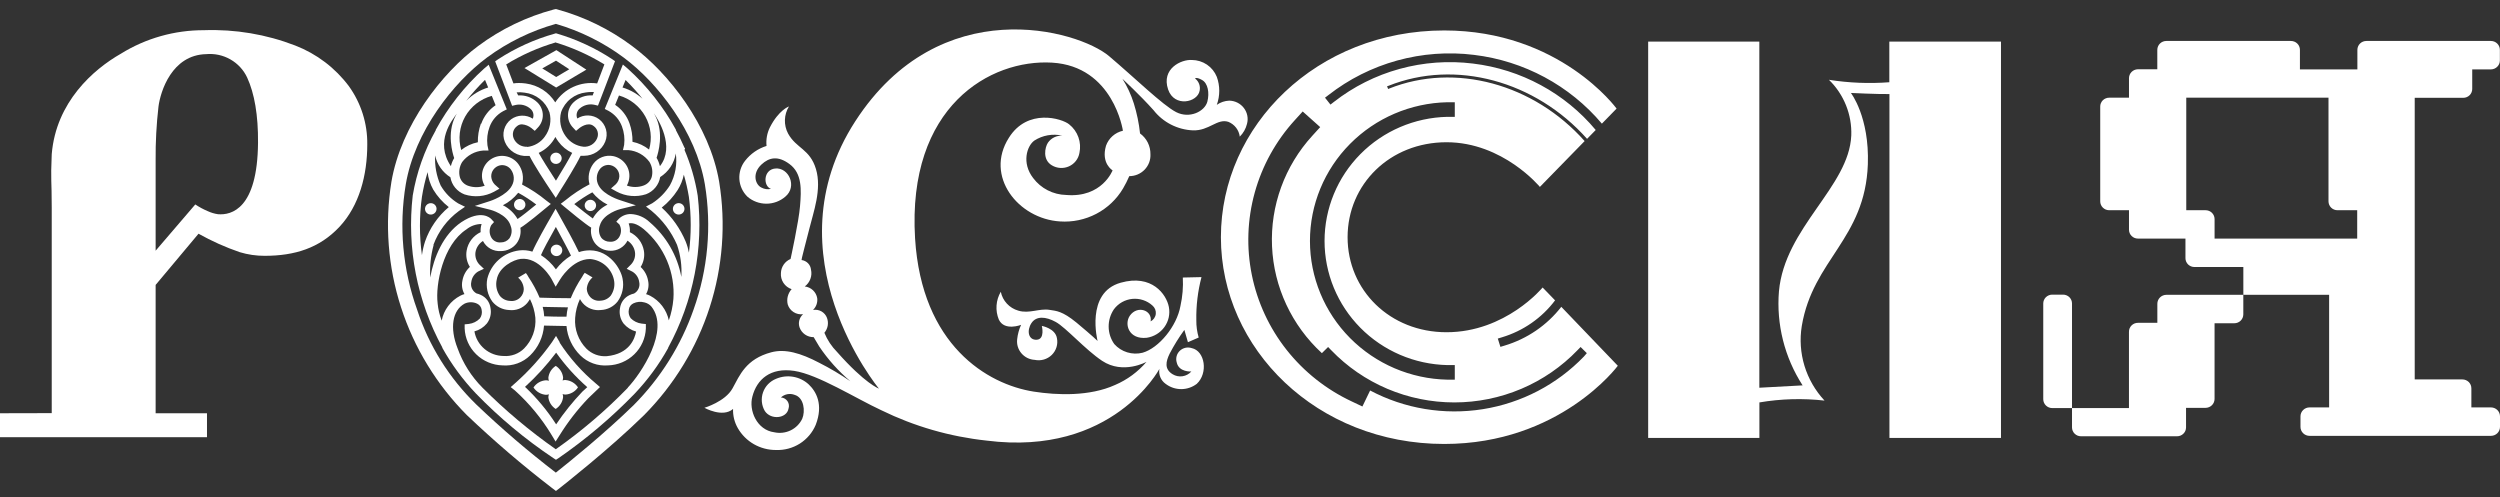 <?xml version="1.0" encoding="UTF-8"?> <svg xmlns="http://www.w3.org/2000/svg" width="166" height="33" viewBox="0 0 166 33" fill="none"><rect x="0" y="0" width="166" height="33" fill="#333333" stroke="none"/><path d="M125.451 2.761V5.461C124.112 5.562 122.766 5.507 121.441 5.298C121.934 5.779 122.32 6.356 122.576 6.993C122.831 7.629 122.95 8.311 122.925 8.995C122.776 12.414 118.506 15.098 118.122 19.343C117.943 21.539 118.495 23.732 119.693 25.589L116.82 25.745V2.761H109.438V29.078H116.824V26.721C118.252 26.478 119.708 26.437 121.148 26.599C120.534 25.939 120.079 25.15 119.817 24.292C119.556 23.434 119.495 22.528 119.639 21.643C120.379 17.235 123.847 15.867 124.025 10.911C124.137 7.761 122.9 6.172 122.9 6.172C122.9 6.172 124.653 6.258 125.459 6.246V29.078H132.866V2.761H125.451Z" fill="white"></path><path d="M103.67 20.373C102.719 21.598 101.403 22.498 99.908 22.947L99.627 23.032L99.454 22.481L99.735 22.395C101.144 21.971 102.378 21.112 103.257 19.944L102.43 19.09C102.43 19.09 99.987 22.06 96.048 22.06C92.294 22.06 89.48 19.274 89.48 15.752C89.48 12.231 92.294 9.445 96.048 9.445C99.801 9.445 102.248 12.411 102.248 12.411L105.22 9.367C101.847 5.572 96.618 4.134 92.237 5.882L92.175 5.911L92.1 5.731L92.192 5.699C96.643 3.917 101.955 5.372 105.381 9.22L105.956 8.632C103.911 6.183 100.993 4.604 97.805 4.22C96.172 4.018 94.516 4.139 92.931 4.576C91.346 5.012 89.865 5.757 88.574 6.765L88.343 6.945L87.98 6.487L88.211 6.311C89.562 5.255 91.113 4.476 92.772 4.018C94.431 3.56 96.166 3.432 97.875 3.644C101.19 4.043 104.226 5.676 106.365 8.211L107.341 7.21C107.341 7.21 103.571 2.022 95.895 2.022C87.45 2.022 81.068 8.33 81.068 15.752C81.068 23.175 87.45 29.479 95.895 29.479C103.591 29.479 107.423 24.287 107.423 24.287L103.67 20.373ZM96.106 6.789H96.598V7.758H96.106C93.926 7.806 91.852 8.695 90.328 10.235C88.803 11.776 87.95 13.845 87.95 16C87.95 18.154 88.803 20.223 90.328 21.764C91.852 23.304 93.926 24.194 96.106 24.242H96.598V25.21H96.106C93.668 25.159 91.348 24.166 89.642 22.445C87.936 20.723 86.981 18.409 86.981 16C86.981 13.59 87.936 11.276 89.642 9.555C91.348 7.833 93.668 6.84 96.106 6.789ZM105.171 23.674C103.38 25.534 101.023 26.762 98.459 27.17C95.894 27.577 93.266 27.141 90.976 25.929L90.463 26.991L89.757 26.656C88.065 25.863 86.584 24.691 85.432 23.233C84.28 21.774 83.489 20.07 83.122 18.256C82.754 16.441 82.821 14.567 83.316 12.783C83.811 10.998 84.722 9.353 85.975 7.978L86.499 7.402L87.661 8.44L87.14 9.012C85.306 11.018 84.344 13.657 84.463 16.358C84.581 19.06 85.77 21.607 87.773 23.449L88.186 23.041L88.388 23.249C89.443 24.346 90.711 25.219 92.117 25.816C93.523 26.413 95.038 26.721 96.568 26.721C98.099 26.721 99.613 26.413 101.02 25.816C102.426 25.219 103.695 24.346 104.749 23.249L104.951 23.041L105.365 23.449L105.171 23.674Z" fill="white"></path><path d="M13.182 15.519C14.056 16.009 14.973 16.42 15.922 16.745C16.458 16.907 17.015 16.988 17.575 16.986C19.568 16.986 21.213 16.475 22.536 15.066C23.858 13.656 24.387 11.63 24.387 9.588C24.404 8.208 23.979 6.858 23.172 5.731C22.265 4.514 21.029 3.575 19.605 3.023C17.677 2.278 15.614 1.932 13.545 2.005C11.594 1.999 9.68 2.54 8.027 3.566C6.2 4.608 3.72 6.773 3.435 10.241C3.356 12.116 3.435 11.83 3.435 13.787V27.432L0 27.44V29.029H13.744V27.44H10.334V18.918L13.182 15.519ZM10.334 10.638C10.324 9.446 10.387 8.255 10.524 7.071C10.652 6.082 11.404 3.644 13.694 3.595C14.255 3.545 14.818 3.668 15.305 3.948C15.792 4.227 16.18 4.649 16.414 5.155C16.893 6.197 17.15 7.643 17.133 9.49C17.092 13.865 15.376 14.298 14.475 14.224C14.239 14.19 14.009 14.121 13.793 14.02C13.504 13.899 13.227 13.749 12.967 13.575L10.334 16.647V10.638Z" fill="white"></path><path d="M143.843 19.576C143.685 19.577 143.534 19.64 143.422 19.751C143.311 19.862 143.248 20.012 143.248 20.169V21.435H141.979C141.898 21.432 141.817 21.446 141.741 21.475C141.665 21.505 141.597 21.549 141.539 21.605C141.481 21.662 141.436 21.73 141.405 21.805C141.375 21.879 141.361 21.959 141.363 22.04V27.097H137.581V20.152C137.582 20.075 137.567 19.998 137.537 19.927C137.507 19.855 137.463 19.79 137.408 19.735C137.353 19.68 137.287 19.637 137.214 19.608C137.142 19.578 137.064 19.563 136.986 19.564H136.271C136.192 19.563 136.114 19.578 136.042 19.608C135.969 19.637 135.903 19.68 135.847 19.735C135.792 19.79 135.747 19.855 135.717 19.926C135.687 19.998 135.672 20.075 135.672 20.152V26.509C135.673 26.665 135.736 26.815 135.849 26.925C135.961 27.035 136.113 27.097 136.271 27.097H137.581V28.38C137.581 28.457 137.597 28.534 137.627 28.606C137.657 28.678 137.701 28.743 137.757 28.797C137.812 28.852 137.879 28.895 137.951 28.925C138.024 28.954 138.102 28.969 138.18 28.968H144.554C144.633 28.969 144.711 28.954 144.783 28.925C144.856 28.895 144.922 28.852 144.977 28.797C145.033 28.743 145.078 28.678 145.108 28.606C145.138 28.534 145.153 28.457 145.153 28.38V27.081H146.452C146.609 27.08 146.76 27.017 146.871 26.907C146.983 26.797 147.046 26.648 147.047 26.493V21.464H148.361C148.519 21.464 148.67 21.402 148.782 21.291C148.893 21.181 148.956 21.031 148.956 20.875V19.576H143.843Z" fill="white"></path><path d="M160.337 6.495H163.561C163.719 6.495 163.869 6.434 163.981 6.324C164.092 6.215 164.155 6.066 164.156 5.911V4.608H165.396C165.555 4.607 165.706 4.544 165.817 4.433C165.929 4.322 165.992 4.172 165.992 4.015V3.309C165.992 3.153 165.929 3.003 165.817 2.893C165.706 2.782 165.555 2.72 165.396 2.72H157.13C157.051 2.72 156.974 2.735 156.9 2.764C156.828 2.793 156.762 2.837 156.706 2.891C156.65 2.946 156.606 3.011 156.576 3.083C156.546 3.154 156.53 3.231 156.53 3.309V4.608H152.715V3.309C152.715 3.231 152.7 3.154 152.669 3.082C152.639 3.01 152.594 2.944 152.538 2.89C152.482 2.835 152.415 2.792 152.342 2.763C152.269 2.734 152.191 2.719 152.111 2.72H143.845C143.766 2.72 143.689 2.735 143.616 2.764C143.543 2.793 143.477 2.837 143.421 2.891C143.365 2.946 143.321 3.011 143.291 3.083C143.261 3.154 143.245 3.231 143.245 3.309V4.6H141.947C141.792 4.604 141.645 4.668 141.536 4.777C141.427 4.887 141.366 5.034 141.365 5.188V6.487H140.05C139.972 6.486 139.894 6.501 139.822 6.531C139.749 6.56 139.684 6.603 139.628 6.658C139.573 6.713 139.529 6.778 139.499 6.85C139.469 6.921 139.454 6.998 139.455 7.075V13.367C139.454 13.444 139.469 13.521 139.499 13.593C139.529 13.665 139.572 13.73 139.628 13.785C139.683 13.84 139.749 13.884 139.821 13.914C139.894 13.944 139.972 13.959 140.05 13.959H141.365V15.254C141.365 15.41 141.427 15.56 141.539 15.67C141.651 15.78 141.802 15.842 141.96 15.842H145.114V17.141C145.114 17.219 145.129 17.296 145.159 17.367C145.19 17.439 145.234 17.504 145.289 17.559C145.345 17.613 145.411 17.657 145.484 17.686C145.557 17.715 145.635 17.73 145.713 17.73H148.958V19.576H154.654V27.052H153.351C153.193 27.052 153.042 27.114 152.929 27.224C152.817 27.335 152.753 27.484 152.752 27.641V28.347C152.752 28.504 152.815 28.655 152.928 28.766C153.04 28.877 153.193 28.94 153.351 28.94H165.405C165.563 28.939 165.714 28.876 165.826 28.765C165.937 28.654 166 28.504 166 28.347V27.641C165.999 27.485 165.936 27.336 165.825 27.226C165.713 27.116 165.562 27.053 165.405 27.052H164.099V25.786C164.099 25.708 164.084 25.631 164.055 25.559C164.025 25.488 163.981 25.422 163.926 25.367C163.87 25.312 163.804 25.268 163.732 25.239C163.659 25.209 163.582 25.194 163.503 25.194H160.337V6.495ZM156.518 15.842H147.048V14.547C147.048 14.391 146.985 14.242 146.874 14.131C146.762 14.021 146.611 13.959 146.453 13.959H145.168V6.487H154.612V13.367C154.612 13.444 154.627 13.521 154.657 13.593C154.686 13.665 154.73 13.73 154.785 13.785C154.84 13.84 154.906 13.884 154.979 13.914C155.051 13.944 155.129 13.959 155.208 13.959H156.518V15.842Z" fill="white"></path><path d="M58.347 25.786C58.347 25.786 51.031 16.941 56.793 8.048C62.414 -0.625 71.583 1.985 73.645 3.73C75.323 5.147 77.216 6.998 78.101 7.447C78.986 7.897 79.99 7.406 80.168 6.753C80.32 6.164 80.205 5.527 79.816 5.311C79.428 5.094 79.349 5.209 79.349 5.209C79.473 5.302 79.567 5.429 79.621 5.573C79.676 5.718 79.687 5.875 79.655 6.026C79.515 6.81 77.972 7.141 77.564 5.944C77.092 4.555 78.444 3.934 79.142 3.983C79.5 3.985 79.848 4.093 80.143 4.292C80.437 4.492 80.664 4.774 80.796 5.102C81.013 5.703 81.013 6.36 80.796 6.961C81.038 6.791 81.326 6.695 81.622 6.683C81.811 6.686 81.997 6.732 82.165 6.816C82.333 6.901 82.48 7.022 82.593 7.171C82.707 7.32 82.785 7.492 82.821 7.676C82.857 7.859 82.85 8.047 82.8 8.228C82.722 8.547 82.556 8.84 82.321 9.073C82.294 8.857 82.209 8.652 82.076 8.479C81.942 8.306 81.764 8.171 81.56 8.089C80.82 7.852 80.283 8.693 79.212 8.656C78.704 8.635 78.207 8.504 77.754 8.272C77.303 8.041 76.907 7.715 76.596 7.317C75.72 6.336 74.53 5.233 74.53 5.233C74.852 5.743 75.106 6.293 75.286 6.867C75.489 7.517 75.627 8.185 75.699 8.861C75.917 9.02 76.093 9.227 76.213 9.467C76.332 9.706 76.393 9.97 76.389 10.238C76.399 10.426 76.37 10.614 76.304 10.79C76.237 10.967 76.135 11.128 76.004 11.265C75.872 11.401 75.714 11.51 75.539 11.584C75.364 11.658 75.175 11.696 74.984 11.696C74.864 11.977 74.726 12.25 74.571 12.513C74.148 13.228 73.532 13.812 72.792 14.199C72.051 14.586 71.215 14.761 70.38 14.703C67.61 14.531 65.358 11.704 66.99 9.147C68.23 7.165 70.52 7.872 70.987 8.252C71.27 8.475 71.484 8.772 71.605 9.109C71.726 9.446 71.75 9.81 71.673 10.16C71.639 10.353 71.558 10.534 71.436 10.689C71.315 10.844 71.157 10.966 70.976 11.047C70.796 11.128 70.598 11.163 70.401 11.151C70.203 11.139 70.011 11.079 69.842 10.977C69.21 10.601 69.383 9.784 69.578 9.482C69.683 9.327 69.827 9.202 69.996 9.119C70.165 9.036 70.353 8.998 70.541 9.008C70.224 8.935 69.897 8.927 69.577 8.983C69.257 9.039 68.952 9.159 68.68 9.335C68.185 9.69 67.825 10.822 68.602 11.823C68.857 12.163 69.187 12.442 69.567 12.636C69.948 12.831 70.369 12.937 70.797 12.946C73.178 13.146 73.876 11.312 73.876 11.312C73.876 11.312 73.095 10.858 73.438 9.678C73.525 9.431 73.674 9.21 73.87 9.036C74.067 8.861 74.305 8.739 74.562 8.681C74.562 8.681 73.938 4.4 69.855 4.159C65.771 3.918 60.224 7.043 60.761 15.834C61.203 22.922 65.56 25.52 68.639 26.003C70.21 26.248 72.359 26.325 74.042 25.561C74.848 25.216 75.563 24.69 76.129 24.025C76.129 24.025 74.579 24.887 73.182 23.96C72.07 23.221 70.772 21.746 70.102 21.378C69.433 21.01 68.805 20.97 68.486 21.456C68.168 21.942 68.271 22.591 68.838 22.559C69.404 22.526 69.177 21.64 69.177 21.64C69.177 21.64 70.074 21.799 70.181 22.457C70.221 22.656 70.211 22.862 70.15 23.056C70.09 23.25 69.982 23.426 69.836 23.569C69.689 23.712 69.509 23.816 69.312 23.873C69.115 23.93 68.906 23.937 68.705 23.895C68.536 23.886 68.371 23.843 68.218 23.768C68.067 23.693 67.932 23.588 67.823 23.46C67.713 23.332 67.632 23.183 67.583 23.022C67.534 22.861 67.52 22.692 67.54 22.526C67.575 22.196 67.663 21.873 67.8 21.57C67.8 21.57 66.688 22.007 66.32 21.215C66.199 20.918 66.148 20.598 66.171 20.278C66.194 19.959 66.29 19.649 66.453 19.372C66.511 19.666 66.651 19.939 66.856 20.16C67.06 20.382 67.323 20.543 67.614 20.626C68.342 20.851 69.007 20.459 69.706 20.577C70.139 20.647 70.532 20.647 71.471 21.415C72.566 22.326 72.88 22.64 72.88 22.64C72.88 22.64 72.053 19.433 74.414 18.772C76.481 18.188 77.452 19.54 77.613 20.385C77.656 20.615 77.653 20.851 77.603 21.08C77.552 21.308 77.455 21.524 77.318 21.715C77.181 21.905 77.007 22.067 76.805 22.189C76.604 22.312 76.379 22.393 76.146 22.428C74.955 22.559 74.632 21.525 75.022 20.961C75.522 20.247 76.534 20.598 76.402 21.341C76.496 21.292 76.576 21.221 76.636 21.134C76.696 21.047 76.734 20.947 76.745 20.843C76.756 20.738 76.741 20.633 76.702 20.535C76.662 20.437 76.599 20.351 76.518 20.283C76.339 20.122 76.128 20 75.899 19.925C75.669 19.85 75.427 19.823 75.186 19.846C74.946 19.87 74.713 19.943 74.503 20.061C74.293 20.179 74.111 20.34 73.967 20.532C73.734 20.875 73.611 21.279 73.615 21.692C73.618 22.105 73.748 22.506 73.988 22.845C74.217 23.103 74.514 23.294 74.846 23.395C75.178 23.497 75.532 23.506 75.869 23.421C76.943 23.114 78.142 21.668 78.382 20.312C78.52 19.694 78.573 19.06 78.539 18.428L79.779 18.4C79.534 19.333 79.419 20.295 79.436 21.26C79.43 21.649 79.484 22.037 79.593 22.412L78.878 22.722L78.642 21.905C78.278 22.405 77.953 22.931 77.667 23.478C77.41 24.005 77.299 24.507 77.865 24.851C78.06 24.97 78.292 25.017 78.519 24.983C78.746 24.949 78.954 24.837 79.105 24.667C79.105 24.667 78.278 24.728 78.134 24.066C78.093 23.931 78.091 23.787 78.127 23.65C78.163 23.514 78.237 23.39 78.34 23.292C78.443 23.194 78.571 23.125 78.71 23.094C78.849 23.063 78.994 23.07 79.13 23.114C80.015 23.302 80.233 24.777 79.465 25.488C79.169 25.714 78.806 25.837 78.432 25.837C78.057 25.837 77.694 25.714 77.398 25.488C77.242 25.378 77.12 25.226 77.047 25.05C76.974 24.875 76.952 24.682 76.985 24.495C76.985 24.495 73.889 30.325 65.506 29.255C63.076 28.994 60.711 28.312 58.521 27.24C56.826 26.456 54.313 24.863 52.734 24.626C51.155 24.389 50.254 25.19 49.96 26.325C49.704 27.24 50.249 28.552 51.411 28.703C51.777 28.784 52.16 28.74 52.498 28.577C52.835 28.415 53.106 28.143 53.267 27.808C53.482 27.306 53.391 26.403 52.763 26.219C52.61 26.16 52.444 26.145 52.283 26.175C52.122 26.206 51.973 26.28 51.853 26.391C51.94 26.396 52.025 26.422 52.1 26.464C52.176 26.507 52.24 26.567 52.289 26.638C52.338 26.709 52.369 26.791 52.381 26.876C52.393 26.962 52.385 27.048 52.358 27.13C52.242 27.796 51.184 27.902 50.783 27.289C50.675 27.104 50.608 26.897 50.588 26.684C50.568 26.471 50.594 26.255 50.665 26.053C50.736 25.85 50.85 25.665 50.999 25.51C51.149 25.355 51.33 25.233 51.531 25.153C51.888 25 52.281 24.953 52.664 25.018C53.047 25.082 53.403 25.256 53.689 25.516C54.197 25.99 54.685 26.86 54.164 28.209C53.949 28.721 53.58 29.157 53.107 29.456C52.634 29.754 52.08 29.902 51.519 29.88C51.004 29.881 50.499 29.747 50.054 29.492C49.609 29.236 49.242 28.868 48.989 28.425C48.768 28.038 48.659 27.599 48.675 27.155C47.98 27.759 46.773 27.077 46.773 27.077C46.773 27.077 48.154 26.669 48.638 25.79C49.121 24.912 49.526 23.841 51.213 23.392C52.134 23.147 53.155 23.437 54.4 24.091C55.116 24.453 55.806 24.862 56.466 25.316C55.673 24.646 54.978 23.87 54.4 23.012C54.11 22.514 54.028 22.387 54.028 22.387C53.821 22.39 53.619 22.329 53.451 22.211C53.282 22.094 53.156 21.927 53.089 21.733C53.038 21.582 53.033 21.418 53.075 21.263C53.117 21.109 53.204 20.97 53.325 20.863C53.104 20.893 52.879 20.843 52.692 20.723C52.505 20.603 52.367 20.421 52.304 20.21C52.262 20.033 52.264 19.849 52.309 19.674C52.355 19.498 52.442 19.336 52.564 19.201C52.342 19.127 52.151 18.981 52.022 18.787C51.893 18.593 51.834 18.362 51.853 18.13C51.859 17.93 51.922 17.736 52.035 17.57C52.149 17.404 52.308 17.274 52.494 17.195C52.494 17.195 53.044 14.691 53.122 13.685C53.213 12.595 53.267 11.512 52.42 10.891C51.667 10.335 51.08 10.438 50.56 10.924C49.927 11.516 50.146 12.26 50.56 12.456C50.752 12.561 50.978 12.591 51.192 12.542C50.663 12.362 50.675 11.267 51.473 11.189C52.37 11.1 52.961 12.382 52.143 13.06C51.794 13.36 51.348 13.525 50.886 13.525C50.424 13.525 49.978 13.36 49.63 13.06C49.314 12.752 49.124 12.339 49.094 11.902C49.065 11.464 49.198 11.03 49.468 10.683C49.83 10.214 50.33 9.867 50.898 9.69C50.856 9.269 50.932 8.845 51.118 8.464C51.705 7.304 52.387 7.067 52.387 7.067C52.221 7.337 52.128 7.645 52.118 7.961C52.108 8.276 52.18 8.589 52.329 8.869C52.878 9.866 53.779 9.886 54.181 11.23C54.581 12.574 54.007 14.09 53.742 15.181C53.519 16.096 53.172 17.309 53.234 17.268C53.394 17.291 53.542 17.366 53.654 17.481C53.766 17.597 53.835 17.746 53.85 17.906C53.897 18.111 53.883 18.326 53.809 18.523C53.736 18.721 53.607 18.894 53.437 19.021C53.641 19.044 53.832 19.132 53.981 19.272C54.13 19.412 54.229 19.596 54.263 19.797C54.281 19.94 54.265 20.085 54.217 20.221C54.169 20.357 54.09 20.48 53.986 20.581C54.179 20.547 54.377 20.581 54.547 20.677C54.716 20.774 54.846 20.927 54.912 21.108C54.974 21.274 54.99 21.452 54.96 21.626C54.929 21.799 54.853 21.962 54.739 22.097C54.933 22.574 55.221 23.009 55.586 23.376C57.442 25.476 58.355 25.802 58.355 25.802" fill="white"></path><path d="M36.919 4.027L37.8 4.599L36.932 5.114L36.006 4.542L36.919 4.027ZM38.932 4.624L36.944 3.329L34.824 4.518L36.928 5.813L38.932 4.624Z" fill="white"></path><path d="M46.054 20.552C45.222 22.929 43.867 25.093 42.086 26.889C40.197 28.739 37.746 30.721 36.907 31.383C35.077 29.978 33.325 28.478 31.657 26.889C29.835 25.126 28.474 22.951 27.693 20.552C26.736 17.886 26.479 15.023 26.945 12.231C27.54 8.738 30.086 5.49 32.343 3.815C33.716 2.804 35.264 2.048 36.911 1.585C38.53 2.059 40.052 2.814 41.404 3.815C43.661 5.49 46.207 8.738 46.802 12.231C47.264 15.023 47.006 17.885 46.054 20.552ZM47.753 12.072C47.116 8.321 44.396 4.841 41.966 3.051C40.482 1.941 38.799 1.118 37.006 0.625L36.915 0.6L36.787 0.625C34.968 1.109 33.261 1.932 31.756 3.051C29.346 4.841 26.627 8.321 25.99 12.072C25.54 14.861 25.759 17.716 26.629 20.407C27.499 23.097 28.996 25.549 31 27.563C32.786 29.263 34.661 30.869 36.617 32.375L36.915 32.6L37.212 32.371C37.241 32.347 40.424 29.859 42.764 27.567C44.764 25.55 46.258 23.097 47.124 20.406C47.991 17.715 48.206 14.86 47.753 12.072Z" fill="white"></path><path d="M36.911 2.827C38.043 3.17 39.126 3.658 40.131 4.277L39.651 5.539C39.114 5.464 38.567 5.543 38.074 5.766C37.581 5.989 37.163 6.347 36.869 6.798C36.658 6.459 36.372 6.17 36.034 5.953C35.696 5.737 35.314 5.597 34.914 5.543C34.762 5.522 34.609 5.511 34.455 5.511C34.334 5.51 34.212 5.52 34.092 5.539L33.612 4.277C34.643 3.644 35.755 3.151 36.919 2.81M39.353 6.336C39.121 6.32 38.888 6.352 38.67 6.431C38.451 6.51 38.252 6.633 38.084 6.794C37.97 6.902 37.878 7.032 37.815 7.176C37.751 7.32 37.717 7.474 37.715 7.631C37.712 7.788 37.741 7.944 37.799 8.09C37.858 8.236 37.945 8.368 38.056 8.481L38.25 8.689L38.473 8.505C38.473 8.505 39.031 8.052 39.42 8.371C39.546 8.46 39.638 8.591 39.679 8.739C39.721 8.888 39.709 9.046 39.647 9.188C39.575 9.362 39.449 9.51 39.288 9.61C39.126 9.709 38.936 9.756 38.746 9.743C38.51 9.718 38.282 9.643 38.078 9.523C37.874 9.403 37.699 9.241 37.564 9.049C37.396 8.82 37.281 8.557 37.228 8.28C37.176 8.002 37.186 7.716 37.258 7.443C37.381 7.093 37.601 6.785 37.894 6.554C38.186 6.323 38.539 6.178 38.911 6.136C39.037 6.118 39.164 6.108 39.291 6.107H39.436L39.353 6.336ZM36.915 11.998C36.435 11.267 35.976 10.532 35.77 10.152C36.247 9.93 36.637 9.558 36.877 9.094C36.936 9.2 37.002 9.303 37.076 9.4C37.312 9.724 37.628 9.983 37.994 10.152C37.795 10.536 37.365 11.271 36.915 11.998ZM35.013 9.743C34.823 9.756 34.633 9.709 34.47 9.609C34.308 9.51 34.181 9.362 34.108 9.188C34.048 9.046 34.038 8.888 34.079 8.74C34.12 8.592 34.211 8.462 34.336 8.371C34.426 8.294 34.543 8.253 34.662 8.256C34.89 8.276 35.108 8.363 35.286 8.505L35.509 8.689L35.704 8.481C35.814 8.368 35.901 8.235 35.959 8.089C36.017 7.944 36.046 7.788 36.043 7.631C36.04 7.475 36.006 7.32 35.943 7.176C35.88 7.032 35.789 6.902 35.675 6.794C35.508 6.633 35.308 6.51 35.09 6.431C34.871 6.352 34.638 6.32 34.406 6.336L34.306 6.132C34.482 6.118 34.658 6.125 34.831 6.152C35.203 6.194 35.556 6.34 35.848 6.571C36.141 6.802 36.361 7.11 36.485 7.459C36.557 7.733 36.567 8.019 36.514 8.296C36.461 8.574 36.347 8.836 36.179 9.065C36.044 9.258 35.868 9.42 35.664 9.539C35.461 9.659 35.233 9.734 34.997 9.76M34.005 7.026L34.261 6.965C34.432 6.931 34.609 6.937 34.777 6.983C34.945 7.03 35.1 7.114 35.228 7.231C35.319 7.31 35.382 7.415 35.408 7.532C35.435 7.648 35.424 7.77 35.377 7.88C35.161 7.742 34.908 7.672 34.651 7.679C34.395 7.686 34.146 7.771 33.939 7.921C33.711 8.091 33.547 8.331 33.473 8.603C33.398 8.875 33.416 9.164 33.525 9.425C33.645 9.717 33.856 9.964 34.127 10.132C34.398 10.299 34.715 10.377 35.034 10.356H35.162C35.452 10.94 36.175 12.051 36.642 12.75L36.902 13.138L37.15 12.729C37.51 12.166 38.258 10.961 38.552 10.344H38.787C39.087 10.342 39.38 10.253 39.629 10.087C39.877 9.922 40.071 9.687 40.184 9.412C40.293 9.152 40.312 8.863 40.237 8.591C40.162 8.319 39.998 8.079 39.771 7.909C39.564 7.758 39.315 7.674 39.058 7.667C38.801 7.659 38.548 7.73 38.333 7.868C38.284 7.758 38.273 7.636 38.3 7.519C38.326 7.402 38.39 7.297 38.481 7.218C38.61 7.102 38.765 7.017 38.933 6.971C39.101 6.925 39.278 6.919 39.449 6.953L39.705 7.014L40.089 6.021L40.837 4.061L40.651 3.93C39.525 3.19 38.293 2.619 36.997 2.234L36.915 2.21L36.832 2.234C35.496 2.61 34.226 3.186 33.066 3.942L32.88 4.073L34.005 7.026Z" fill="white"></path><path d="M45.75 16.798C45.702 16.54 45.629 16.287 45.531 16.043C45.17 15.185 44.628 14.415 43.939 13.784C44.353 13.457 44.709 13.065 44.993 12.623C45.191 12.308 45.331 11.961 45.407 11.598C45.548 12.082 45.66 12.575 45.742 13.073C45.904 14.309 45.904 15.562 45.742 16.798M44.712 19.862C44.672 20.343 44.571 20.817 44.41 21.272C44.337 20.927 44.188 20.601 43.974 20.319C43.759 20.037 43.485 19.804 43.17 19.638C43.083 19.593 42.992 19.558 42.898 19.532C43.052 19.261 43.1 18.944 43.034 18.641C42.974 18.291 42.8 17.969 42.538 17.726C42.742 17.404 42.819 17.018 42.753 16.643C42.707 16.381 42.599 16.133 42.438 15.919C42.276 15.706 42.065 15.534 41.823 15.418C41.837 15.221 41.811 15.024 41.744 14.838C41.93 14.789 42.253 14.813 42.745 15.217C43.42 15.787 43.95 16.506 44.292 17.316C44.633 18.126 44.778 19.004 44.712 19.879M41.691 25.745C40.229 27.253 38.626 28.62 36.904 29.831C35.164 28.613 33.536 27.245 32.039 25.745C31.302 25.004 30.738 24.113 30.386 23.135C29.848 21.77 30.038 20.61 30.849 20.161C30.978 20.1 31.119 20.069 31.262 20.069C31.405 20.069 31.546 20.1 31.675 20.161C31.757 20.197 31.828 20.254 31.882 20.326C31.935 20.397 31.97 20.481 31.981 20.569C32.003 20.669 32.004 20.772 31.983 20.872C31.963 20.972 31.921 21.066 31.861 21.149C31.667 21.349 31.408 21.476 31.13 21.509L30.853 21.537V21.811C30.88 22.458 31.154 23.071 31.621 23.526C32.087 23.981 32.711 24.244 33.366 24.262C33.702 24.289 34.04 24.244 34.357 24.13C34.674 24.015 34.962 23.835 35.201 23.6C35.74 23.071 36.068 22.368 36.123 21.619C36.536 21.619 37.107 21.648 37.582 21.648H37.615C37.679 22.386 38.005 23.078 38.537 23.6C38.776 23.835 39.064 24.016 39.381 24.131C39.698 24.245 40.036 24.29 40.372 24.262C41.027 24.244 41.651 23.981 42.117 23.526C42.584 23.071 42.858 22.458 42.885 21.811V21.517L42.608 21.488C42.33 21.454 42.072 21.327 41.877 21.129C41.817 21.046 41.775 20.951 41.755 20.851C41.734 20.751 41.735 20.648 41.757 20.549C41.768 20.46 41.803 20.377 41.856 20.305C41.91 20.234 41.981 20.177 42.063 20.14C42.288 20.034 42.545 20.012 42.786 20.079C42.97 20.119 43.136 20.218 43.257 20.361C44.497 21.925 42.563 24.814 41.687 25.733M29.059 20.136C28.902 18.91 29.406 16.251 30.968 15.234C31.253 15.002 31.609 14.875 31.977 14.874C31.923 15.049 31.901 15.232 31.915 15.414C31.672 15.529 31.461 15.701 31.299 15.914C31.137 16.127 31.029 16.376 30.985 16.639C30.919 17.014 30.995 17.399 31.2 17.722C30.938 17.965 30.764 18.287 30.704 18.637C30.638 18.94 30.686 19.257 30.84 19.527C30.746 19.553 30.655 19.589 30.568 19.634C30.248 19.8 29.97 20.035 29.755 20.323C29.541 20.61 29.394 20.941 29.328 21.292C29.187 20.924 29.097 20.54 29.059 20.148M28.782 16.251C29.111 15.36 29.695 14.584 30.464 14.016L30.878 13.73L30.423 13.506C29.941 13.212 29.542 12.803 29.261 12.317C28.982 11.69 28.856 11.007 28.893 10.323C28.957 10.619 29.079 10.899 29.253 11.147C29.426 11.396 29.649 11.607 29.906 11.769C29.949 12.024 30.057 12.263 30.222 12.463C30.387 12.663 30.601 12.816 30.845 12.909C31.165 13.013 31.504 13.051 31.84 13.021C32.177 12.991 32.503 12.893 32.8 12.734L33.163 12.529L32.853 12.252C32.716 12.111 32.633 11.928 32.618 11.733C32.61 11.561 32.663 11.392 32.768 11.255C32.873 11.117 33.023 11.021 33.192 10.981C33.329 10.951 33.472 10.962 33.603 11.012C33.734 11.062 33.847 11.149 33.928 11.263C34.038 11.416 34.103 11.597 34.114 11.785C34.125 11.973 34.082 12.16 33.99 12.325C33.647 12.991 32.539 13.354 32.527 13.354L31.531 13.673L32.552 13.927C32.552 13.927 33.692 14.216 33.911 15.009C33.964 15.142 33.983 15.286 33.968 15.428C33.953 15.57 33.904 15.707 33.825 15.826C33.757 15.912 33.67 15.98 33.572 16.027C33.473 16.074 33.364 16.097 33.254 16.096C33.119 16.11 32.982 16.081 32.864 16.014C32.746 15.946 32.652 15.843 32.597 15.72C32.538 15.598 32.509 15.464 32.513 15.329C32.517 15.194 32.555 15.062 32.622 14.944L32.804 14.743L32.618 14.543C32.552 14.474 31.948 13.886 30.634 14.752C29.427 15.569 28.803 17.088 28.567 18.428C28.527 17.704 28.602 16.977 28.79 16.276M28.017 16.941C27.84 15.655 27.84 14.351 28.017 13.065C28.105 12.512 28.231 11.966 28.393 11.43C28.439 11.836 28.565 12.229 28.765 12.586C29.035 13.034 29.385 13.428 29.799 13.751C29.075 14.358 28.531 15.147 28.224 16.035C28.128 16.33 28.059 16.634 28.017 16.941ZM32.209 5.311L32.415 5.809C31.861 5.978 31.359 6.283 30.956 6.696C31.34 6.209 31.754 5.747 32.196 5.311M31.927 8.219C31.788 8.613 31.721 9.028 31.729 9.445C31.325 9.527 30.946 9.703 30.625 9.96C30.519 9.592 30.487 9.207 30.532 8.827C30.576 8.447 30.696 8.079 30.884 7.745C31.073 7.411 31.327 7.117 31.63 6.88C31.934 6.644 32.282 6.468 32.655 6.365L32.907 6.986C32.467 7.284 32.134 7.713 31.956 8.211M30.332 7.545C30.299 7.607 30.262 7.668 30.233 7.729C29.662 8.857 30.047 10.18 30.158 10.495C30.056 10.662 29.983 10.844 29.939 11.034C28.836 9.38 30.043 7.954 30.332 7.545ZM34.407 12.799C34.827 13.028 35.228 13.289 35.606 13.579C35.16 13.947 34.639 14.36 34.366 14.543C34.142 14.148 33.802 13.829 33.391 13.628C33.783 13.432 34.127 13.153 34.399 12.811M37.615 21.027C37.144 21.027 36.54 21.027 36.135 21.002C36.123 20.791 36.09 20.582 36.036 20.377C36.45 20.377 37.074 20.406 37.586 20.406H37.71C37.66 20.61 37.628 20.817 37.615 21.027ZM35.094 18.4C35.045 18.304 34.987 18.214 34.92 18.13L34.403 18.437C34.516 18.531 34.607 18.647 34.672 18.778C34.736 18.909 34.773 19.051 34.779 19.197C34.776 19.403 34.693 19.6 34.548 19.748C34.462 19.837 34.357 19.904 34.239 19.944C34.122 19.985 33.997 19.997 33.874 19.981C33.743 19.977 33.614 19.944 33.496 19.887C33.379 19.829 33.275 19.747 33.192 19.646C33.084 19.492 33.01 19.317 32.973 19.133C32.937 18.948 32.94 18.759 32.981 18.576C33.122 17.722 34.106 17.244 34.573 17.191C35.813 17.048 36.64 18.543 36.64 18.559L36.896 19.037L37.177 18.576C37.177 18.576 37.979 17.199 39.182 17.199C39.56 17.229 39.919 17.379 40.205 17.627C40.49 17.875 40.687 18.208 40.765 18.576C40.804 18.756 40.806 18.943 40.77 19.124C40.733 19.305 40.66 19.477 40.554 19.63C40.471 19.73 40.367 19.812 40.25 19.87C40.132 19.928 40.003 19.96 39.872 19.965C39.749 19.981 39.624 19.969 39.507 19.928C39.39 19.888 39.284 19.82 39.198 19.732C39.056 19.583 38.973 19.389 38.963 19.184C38.972 19.038 39.01 18.896 39.075 18.765C39.141 18.634 39.232 18.517 39.343 18.42L38.826 18.114C38.759 18.198 38.701 18.288 38.653 18.384C38.353 18.83 38.1 19.305 37.896 19.801C37.301 19.801 36.214 19.781 35.83 19.764C35.627 19.283 35.378 18.822 35.085 18.388M36.904 15.058C37.318 15.826 37.731 16.586 37.913 16.97C37.527 17.214 37.188 17.524 36.912 17.885C36.645 17.511 36.308 17.191 35.92 16.941C36.036 16.647 36.462 15.859 36.912 15.062M41.124 14.899C41.192 15.017 41.229 15.149 41.233 15.284C41.238 15.419 41.209 15.553 41.149 15.675C41.093 15.798 41 15.9 40.882 15.968C40.764 16.035 40.628 16.064 40.492 16.051C40.382 16.052 40.274 16.029 40.175 15.982C40.076 15.935 39.989 15.867 39.922 15.781C39.843 15.662 39.793 15.525 39.778 15.383C39.762 15.242 39.78 15.098 39.831 14.964C40.054 14.172 41.182 13.882 41.191 13.882L42.22 13.632L41.215 13.306C41.215 13.306 40.095 12.979 39.748 12.313C39.658 12.147 39.616 11.96 39.628 11.772C39.639 11.585 39.704 11.404 39.814 11.251C39.895 11.137 40.008 11.05 40.139 10.999C40.27 10.949 40.413 10.939 40.55 10.969C40.718 11.01 40.867 11.107 40.972 11.244C41.077 11.381 41.13 11.549 41.124 11.72C41.11 11.914 41.027 12.097 40.889 12.235L40.571 12.513L40.943 12.721C41.239 12.88 41.566 12.978 41.902 13.008C42.238 13.039 42.577 13.001 42.898 12.897C43.141 12.804 43.356 12.65 43.52 12.45C43.685 12.251 43.794 12.011 43.836 11.757C44.111 11.583 44.346 11.353 44.525 11.083C44.703 10.812 44.822 10.508 44.873 10.188C44.975 10.915 44.839 11.656 44.485 12.301C44.186 12.78 43.783 13.188 43.307 13.498L42.894 13.714L43.253 13.992C43.992 14.606 44.576 15.382 44.956 16.259C45.19 16.944 45.287 17.667 45.241 18.388C44.979 16.97 44.234 15.684 43.129 14.743C42.794 14.424 42.354 14.236 41.889 14.213C41.595 14.208 41.312 14.318 41.1 14.519L40.922 14.719L41.124 14.899ZM39.372 14.515C39.107 14.331 38.586 13.918 38.132 13.551C38.51 13.26 38.911 12.999 39.331 12.77C39.602 13.112 39.947 13.391 40.339 13.587C39.928 13.788 39.588 14.107 39.364 14.502M41.997 9.412C42.005 8.995 41.937 8.58 41.798 8.187C41.621 7.689 41.288 7.26 40.847 6.961L41.1 6.34C41.844 6.557 42.473 7.056 42.847 7.729C43.222 8.401 43.313 9.193 43.1 9.931C42.779 9.675 42.401 9.498 41.997 9.416M42.786 6.675C42.383 6.271 41.885 5.973 41.335 5.809L41.538 5.311C41.981 5.747 42.395 6.211 42.778 6.7M43.815 11.022C43.769 10.831 43.696 10.648 43.596 10.479C43.708 10.152 44.092 8.844 43.522 7.717C43.489 7.647 43.452 7.582 43.414 7.517C43.704 7.925 44.836 9.735 43.828 11.022M45.481 9.919C45.481 9.866 45.481 9.829 45.481 9.821H45.456C45.274 9.412 45.08 9.004 44.878 8.64C44.878 8.64 44.878 8.62 44.878 8.607C44.048 7.089 42.967 5.719 41.678 4.555L41.36 4.285L40.157 7.235L40.405 7.361C40.819 7.589 41.136 7.956 41.298 8.395C41.444 8.786 41.494 9.207 41.443 9.621L41.364 9.968H41.724C42 9.991 42.267 10.073 42.508 10.207C42.749 10.342 42.958 10.527 43.121 10.748C43.213 10.897 43.274 11.063 43.3 11.235C43.326 11.408 43.318 11.584 43.274 11.753C43.234 11.883 43.164 12.003 43.07 12.101C42.975 12.2 42.858 12.275 42.728 12.321C42.372 12.449 41.981 12.449 41.625 12.321C41.724 12.138 41.781 11.936 41.79 11.729C41.805 11.414 41.706 11.105 41.511 10.856C41.317 10.607 41.039 10.434 40.728 10.368C40.479 10.317 40.221 10.338 39.984 10.429C39.747 10.52 39.542 10.676 39.392 10.879C39.25 11.072 39.154 11.295 39.111 11.531C39.068 11.767 39.079 12.009 39.145 12.239C38.571 12.538 38.031 12.896 37.532 13.306L37.235 13.53L37.52 13.767C37.752 13.963 38.88 14.899 39.256 15.115C39.197 15.476 39.285 15.844 39.5 16.141C39.623 16.3 39.781 16.428 39.962 16.517C40.144 16.605 40.343 16.651 40.546 16.651H40.508C40.746 16.661 40.981 16.603 41.187 16.484C41.392 16.366 41.558 16.191 41.666 15.981C41.798 16.065 41.911 16.176 41.996 16.306C42.082 16.437 42.138 16.584 42.162 16.737C42.183 16.884 42.171 17.033 42.127 17.174C42.082 17.315 42.007 17.445 41.906 17.554L41.612 17.848L41.988 18.036C42.111 18.109 42.216 18.209 42.295 18.328C42.374 18.447 42.424 18.582 42.443 18.723C42.478 18.87 42.463 19.025 42.401 19.163C42.339 19.302 42.234 19.417 42.1 19.491C41.998 19.514 41.9 19.548 41.806 19.593C41.636 19.672 41.489 19.792 41.377 19.942C41.266 20.091 41.195 20.267 41.17 20.451C41.134 20.631 41.136 20.816 41.178 20.995C41.219 21.174 41.298 21.342 41.41 21.488C41.625 21.743 41.913 21.927 42.236 22.015C42.15 22.489 41.794 23.502 40.298 23.649C40.048 23.669 39.797 23.635 39.562 23.549C39.327 23.462 39.114 23.327 38.938 23.151C38.674 22.882 38.471 22.561 38.342 22.209C38.213 21.857 38.161 21.482 38.19 21.108C38.218 20.676 38.326 20.252 38.508 19.858C38.561 19.954 38.623 20.044 38.694 20.128C38.84 20.296 39.026 20.426 39.235 20.505C39.444 20.585 39.67 20.613 39.893 20.585C40.108 20.577 40.319 20.522 40.51 20.426C40.702 20.329 40.871 20.193 41.005 20.026C41.163 19.809 41.275 19.562 41.332 19.3C41.39 19.039 41.392 18.768 41.339 18.506C41.228 17.857 40.488 16.639 39.186 16.623H39.157C38.912 16.624 38.669 16.663 38.438 16.741C38.14 16.092 37.475 14.899 37.152 14.327L36.892 13.865L36.627 14.327C36.297 14.895 35.594 16.133 35.35 16.709C35.069 16.62 34.771 16.592 34.478 16.627C33.974 16.691 33.501 16.905 33.122 17.241C32.744 17.576 32.477 18.018 32.357 18.506C32.304 18.768 32.307 19.039 32.364 19.3C32.422 19.562 32.534 19.809 32.692 20.026C32.826 20.193 32.994 20.329 33.186 20.426C33.378 20.522 33.589 20.577 33.804 20.585C34.027 20.613 34.252 20.585 34.462 20.505C34.671 20.426 34.857 20.296 35.003 20.128C35.072 20.043 35.134 19.953 35.189 19.858C35.384 20.246 35.505 20.665 35.548 21.096C35.577 21.47 35.525 21.845 35.396 22.197C35.267 22.549 35.064 22.87 34.8 23.139C34.624 23.314 34.411 23.45 34.176 23.536C33.941 23.622 33.69 23.657 33.44 23.637C32.974 23.634 32.524 23.468 32.17 23.169C31.815 22.87 31.579 22.457 31.502 22.003C31.826 21.918 32.115 21.735 32.328 21.48C32.44 21.334 32.519 21.165 32.56 20.987C32.602 20.808 32.604 20.622 32.568 20.442C32.543 20.258 32.472 20.083 32.361 19.933C32.249 19.784 32.102 19.664 31.932 19.585C31.838 19.54 31.74 19.505 31.638 19.483C31.504 19.409 31.398 19.294 31.336 19.155C31.274 19.017 31.26 18.862 31.295 18.714C31.314 18.574 31.364 18.44 31.442 18.321C31.52 18.203 31.624 18.102 31.746 18.028L32.13 17.848L31.828 17.562C31.727 17.453 31.652 17.323 31.607 17.182C31.563 17.041 31.551 16.892 31.572 16.745C31.597 16.594 31.654 16.449 31.74 16.321C31.825 16.193 31.937 16.084 32.068 16.002C32.178 16.216 32.349 16.394 32.559 16.513C32.77 16.632 33.012 16.687 33.254 16.672C33.459 16.672 33.66 16.626 33.843 16.535C34.026 16.445 34.186 16.314 34.308 16.153C34.523 15.856 34.611 15.488 34.552 15.127C34.928 14.911 36.057 13.976 36.288 13.779L36.574 13.543L36.276 13.318C35.778 12.908 35.237 12.551 34.664 12.252C34.729 12.021 34.741 11.779 34.698 11.543C34.655 11.308 34.558 11.085 34.416 10.891C34.214 10.618 33.914 10.432 33.577 10.371C33.241 10.31 32.893 10.38 32.607 10.565C32.321 10.75 32.117 11.036 32.038 11.365C31.959 11.694 32.011 12.041 32.184 12.333C31.826 12.459 31.434 12.459 31.076 12.333C30.947 12.287 30.831 12.211 30.737 12.113C30.643 12.014 30.574 11.895 30.535 11.765C30.491 11.596 30.482 11.42 30.508 11.248C30.534 11.075 30.595 10.909 30.687 10.76C30.851 10.542 31.059 10.361 31.3 10.229C31.54 10.097 31.806 10.018 32.08 9.996H32.44L32.366 9.645C32.314 9.231 32.364 8.811 32.51 8.419C32.672 7.98 32.989 7.613 33.403 7.386L33.651 7.263L32.448 4.297L32.13 4.567C30.843 5.732 29.763 7.101 28.935 8.62V8.648C28.177 9.996 27.66 11.462 27.405 12.983C27.005 16.464 27.69 19.983 29.369 23.069V23.094C29.979 24.193 30.728 25.211 31.597 26.125C33.156 27.735 34.883 29.175 36.751 30.423L36.916 30.529L37.082 30.423C38.905 29.164 40.598 27.732 42.137 26.145C43.006 25.23 43.755 24.211 44.365 23.11V23.086C46.046 19.998 46.731 16.475 46.328 12.991C46.16 11.938 45.862 10.909 45.44 9.927" fill="white"></path><path d="M45.104 13.489C45.05 13.484 44.996 13.489 44.945 13.506C44.894 13.522 44.847 13.549 44.807 13.585C44.767 13.621 44.735 13.664 44.713 13.713C44.691 13.761 44.68 13.814 44.68 13.867C44.68 13.92 44.691 13.973 44.713 14.022C44.735 14.07 44.767 14.114 44.807 14.149C44.847 14.185 44.894 14.212 44.945 14.229C44.996 14.245 45.05 14.251 45.104 14.245C45.199 14.235 45.286 14.191 45.35 14.122C45.413 14.052 45.449 13.961 45.449 13.867C45.449 13.773 45.413 13.683 45.35 13.613C45.286 13.543 45.199 13.499 45.104 13.489Z" fill="white"></path><path d="M28.608 13.489C28.532 13.488 28.457 13.51 28.393 13.551C28.33 13.592 28.28 13.652 28.25 13.721C28.22 13.79 28.212 13.867 28.226 13.941C28.241 14.015 28.277 14.083 28.331 14.136C28.384 14.19 28.453 14.226 28.527 14.241C28.602 14.256 28.68 14.249 28.75 14.22C28.82 14.192 28.881 14.143 28.923 14.081C28.966 14.018 28.988 13.944 28.988 13.869C28.988 13.769 28.948 13.673 28.877 13.602C28.806 13.531 28.709 13.49 28.608 13.489Z" fill="white"></path><path d="M39.2 13.264C39.125 13.264 39.052 13.286 38.989 13.328C38.927 13.369 38.878 13.428 38.849 13.496C38.82 13.565 38.813 13.64 38.828 13.713C38.842 13.786 38.878 13.853 38.932 13.906C38.985 13.959 39.053 13.994 39.126 14.009C39.2 14.023 39.276 14.016 39.346 13.987C39.416 13.959 39.475 13.911 39.517 13.849C39.559 13.787 39.581 13.714 39.581 13.64C39.58 13.541 39.539 13.446 39.468 13.376C39.397 13.305 39.301 13.265 39.2 13.264Z" fill="white"></path><path d="M34.509 13.963C34.585 13.963 34.658 13.941 34.721 13.899C34.783 13.858 34.832 13.8 34.861 13.731C34.889 13.662 34.897 13.587 34.882 13.514C34.868 13.441 34.831 13.374 34.778 13.321C34.725 13.269 34.657 13.233 34.584 13.218C34.51 13.204 34.433 13.211 34.364 13.24C34.294 13.268 34.235 13.316 34.193 13.378C34.151 13.44 34.129 13.513 34.129 13.587C34.129 13.687 34.169 13.782 34.24 13.853C34.312 13.923 34.409 13.963 34.509 13.963Z" fill="white"></path><path d="M36.911 17.003C36.964 17.008 37.019 17.002 37.07 16.986C37.121 16.97 37.168 16.942 37.208 16.907C37.248 16.871 37.28 16.828 37.302 16.779C37.324 16.73 37.335 16.678 37.335 16.625C37.335 16.572 37.324 16.519 37.302 16.47C37.28 16.422 37.248 16.378 37.208 16.343C37.168 16.307 37.121 16.28 37.07 16.263C37.019 16.247 36.964 16.241 36.911 16.247C36.816 16.256 36.729 16.301 36.665 16.37C36.601 16.44 36.566 16.531 36.566 16.625C36.566 16.719 36.601 16.809 36.665 16.879C36.729 16.949 36.816 16.993 36.911 17.003Z" fill="white"></path><path d="M36.912 10.135C36.837 10.136 36.764 10.159 36.702 10.2C36.64 10.242 36.592 10.301 36.564 10.37C36.536 10.439 36.529 10.514 36.544 10.587C36.559 10.659 36.596 10.726 36.649 10.778C36.702 10.83 36.77 10.866 36.844 10.88C36.917 10.894 36.994 10.886 37.063 10.858C37.132 10.829 37.191 10.781 37.233 10.719C37.274 10.658 37.297 10.585 37.297 10.511C37.297 10.461 37.287 10.412 37.267 10.366C37.248 10.32 37.22 10.279 37.184 10.244C37.148 10.209 37.106 10.181 37.059 10.162C37.013 10.144 36.962 10.134 36.912 10.135Z" fill="white"></path><path d="M37.552 25.23C37.485 25.23 37.42 25.241 37.357 25.263C37.377 25.2 37.389 25.134 37.39 25.067C37.373 24.91 37.32 24.76 37.235 24.626C37.151 24.493 37.037 24.379 36.903 24.295C36.765 24.382 36.65 24.498 36.565 24.635C36.48 24.773 36.427 24.927 36.411 25.087C36.412 25.154 36.425 25.221 36.448 25.284C36.384 25.262 36.317 25.251 36.25 25.251C36.084 25.262 35.923 25.31 35.779 25.393C35.636 25.476 35.514 25.591 35.423 25.729C35.514 25.867 35.636 25.983 35.779 26.067C35.922 26.151 36.083 26.202 36.25 26.215C36.317 26.215 36.384 26.204 36.448 26.182C36.426 26.246 36.414 26.312 36.411 26.378C36.429 26.535 36.482 26.686 36.566 26.821C36.651 26.955 36.764 27.069 36.899 27.155C37.036 27.068 37.151 26.951 37.236 26.814C37.322 26.677 37.374 26.522 37.39 26.362C37.391 26.295 37.38 26.229 37.357 26.166C37.42 26.188 37.485 26.199 37.552 26.199C37.718 26.188 37.879 26.139 38.022 26.056C38.166 25.973 38.288 25.858 38.378 25.721C38.287 25.583 38.165 25.467 38.022 25.383C37.879 25.298 37.718 25.248 37.552 25.235" fill="white"></path><path d="M38.668 26.006C38.027 26.679 37.444 27.405 36.928 28.176C36.344 27.267 35.65 26.431 34.861 25.688C35.62 24.995 36.312 24.235 36.928 23.416C37.525 24.257 38.218 25.026 38.995 25.708L38.668 26.006ZM37.172 22.738L36.92 22.305L36.656 22.714C35.94 23.725 35.107 24.65 34.175 25.471L33.911 25.704L34.188 25.925C35.144 26.789 35.967 27.787 36.631 28.887L36.891 29.32L37.151 28.911C37.703 28.02 38.347 27.189 39.074 26.431L39.838 25.7L39.586 25.483C38.64 24.694 37.82 23.768 37.151 22.738" fill="white"></path></svg> 